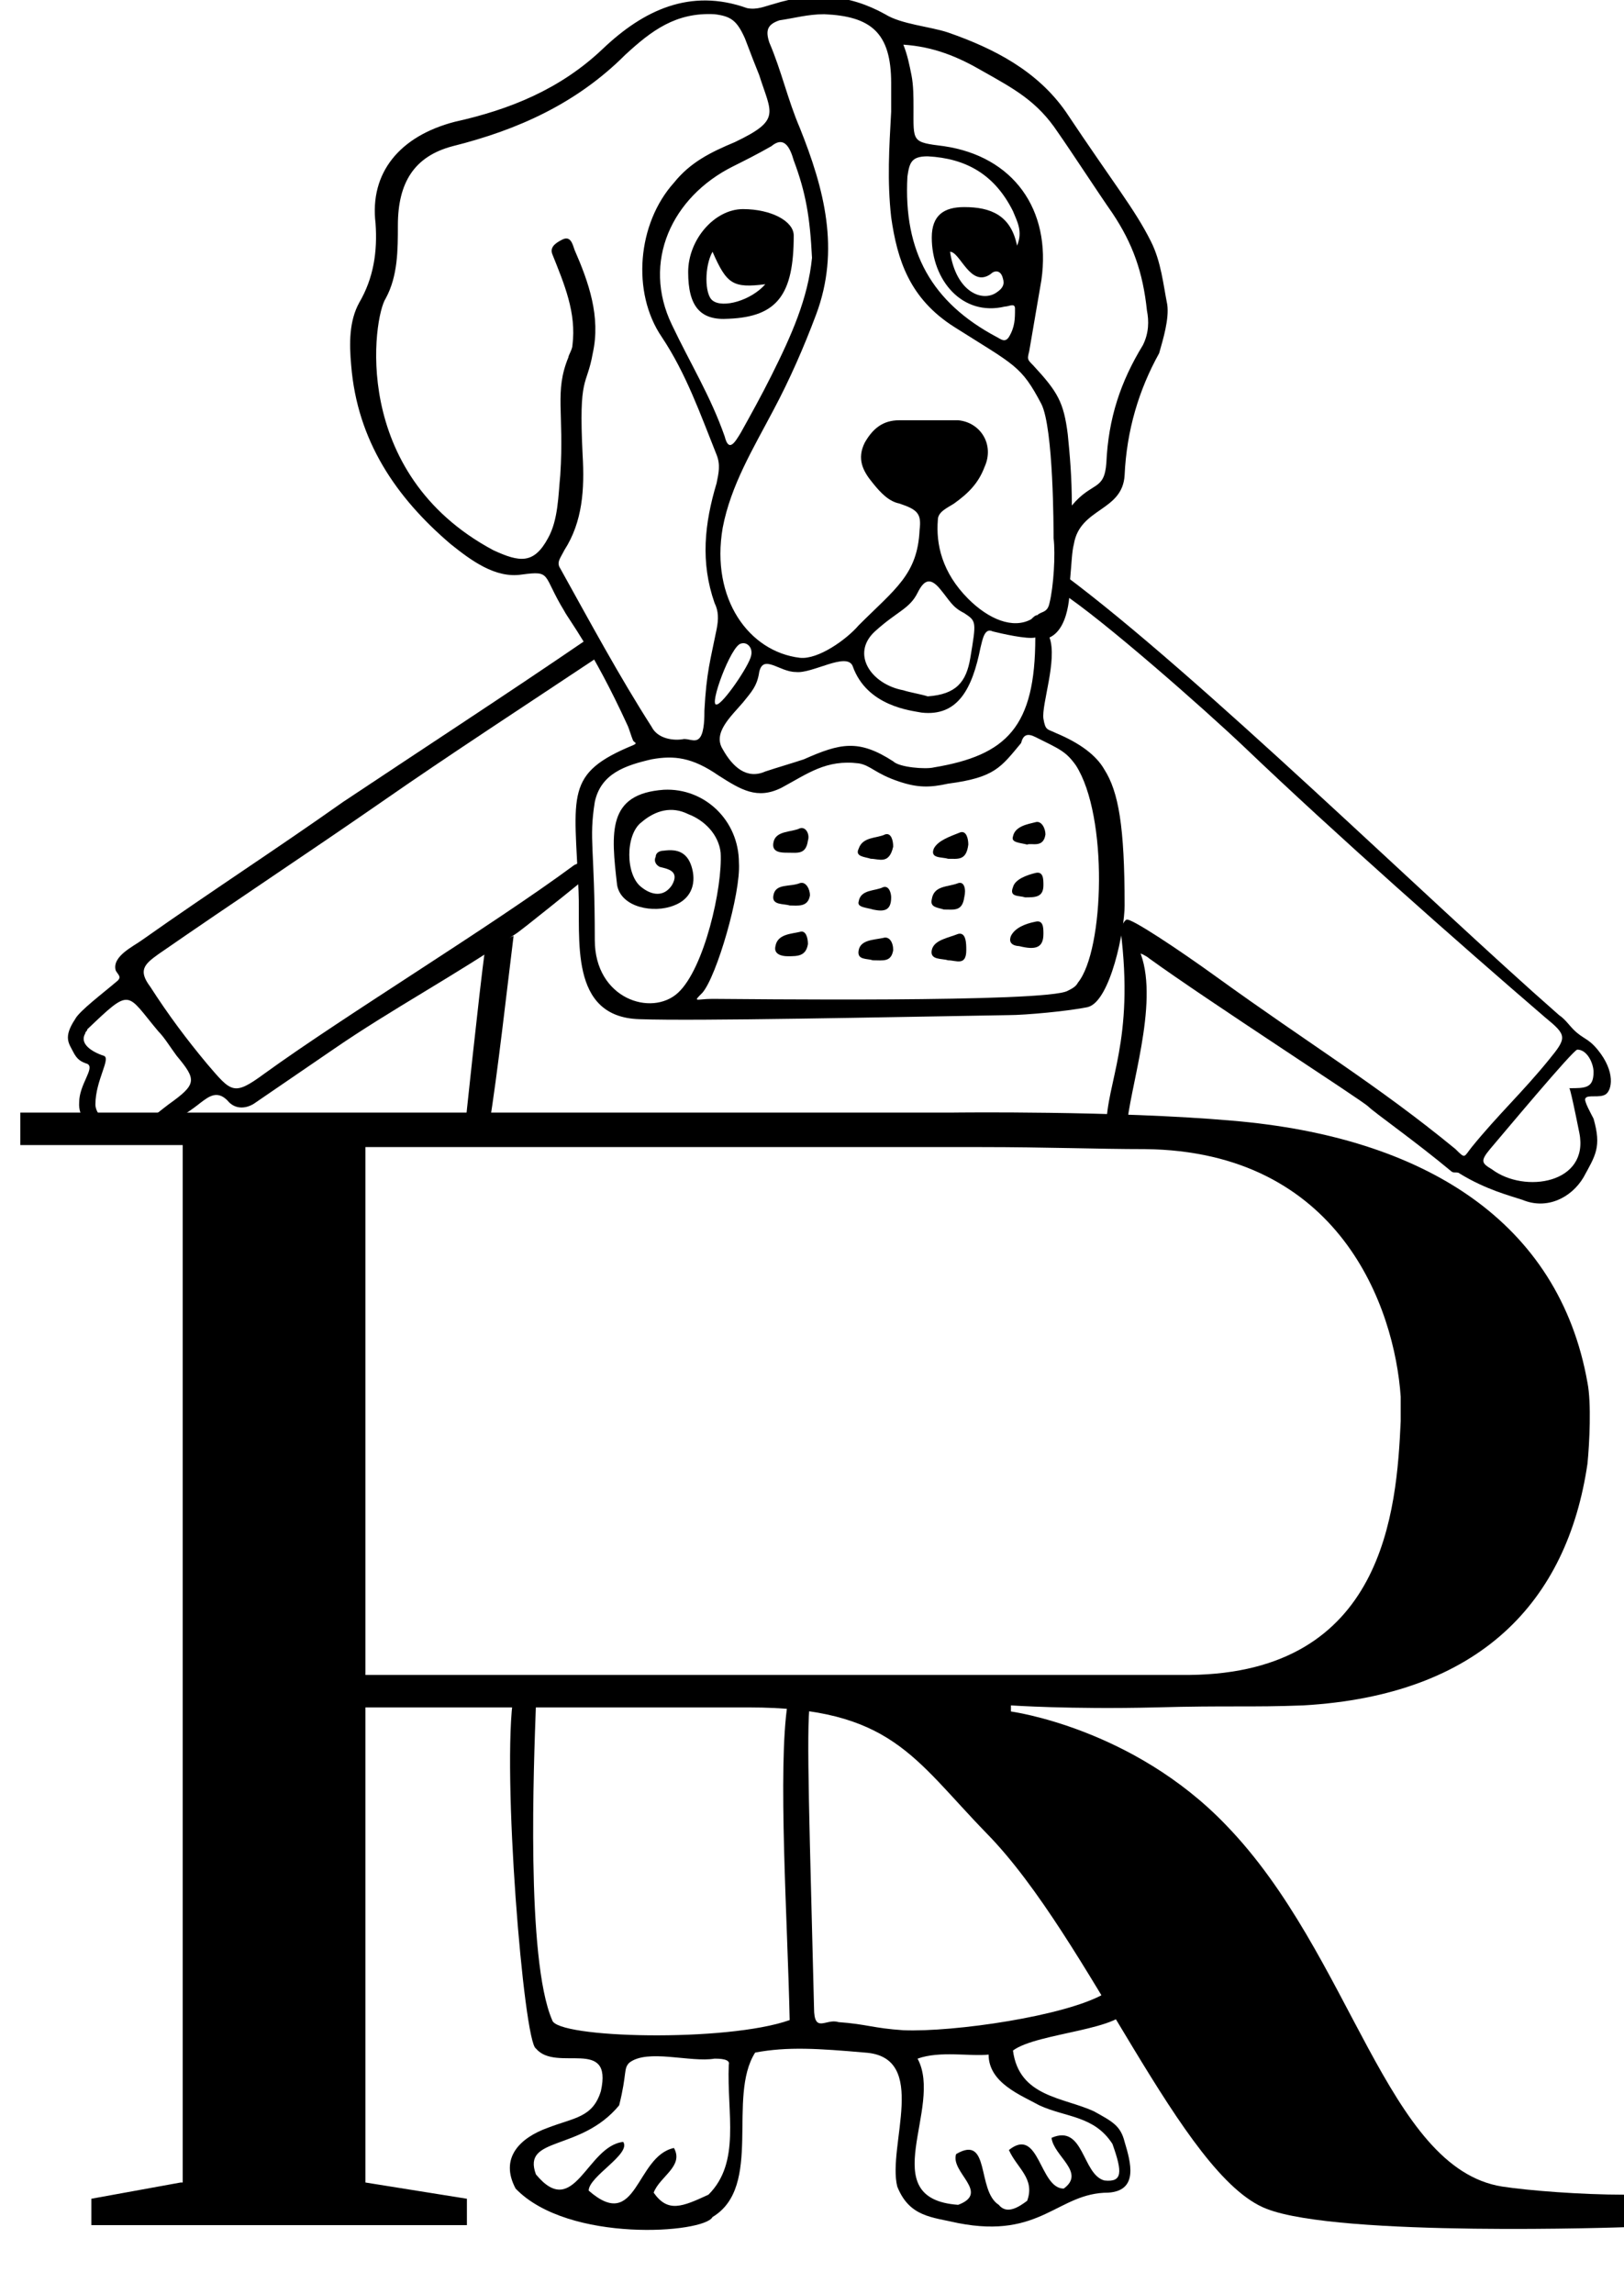 <?xml version="1.0" encoding="utf-8"?>
<!-- Generator: Adobe Illustrator 24.0.0, SVG Export Plug-In . SVG Version: 6.00 Build 0)  -->
<svg version="1.1" id="Livello_1" xmlns="http://www.w3.org/2000/svg" xmlns:xlink="http://www.w3.org/1999/xlink" x="0px" y="0px"
	 viewBox="0 0 80 113" style="enable-background:new 0 0 80 113;" xml:space="preserve">
<path d="M47.5,112.3L47.5,112.3L47.5,112.3L47.5,112.3z"/>
<path d="M80,108.1c-2.1,0-4.7-0.2-6-0.4c-5.7-0.9-7.4-11.4-13.6-17.8c-4.6-4.8-10.6-5.6-10.6-5.6l0-0.3c0,0,2.9,0.2,7.1,0.1
	c3.6-0.1,4.7,0,7.3-0.1c8.7-0.5,13-5.1,14-11.9c0.1-1,0.2-3,0-4c-1.4-7.9-8-12.1-17.5-12.9c-5.7-0.5-13.7-0.4-13.7-0.4h-0.3H1v1.6H9
	c0,5.2,0,42.7,0,51.1H8.9l-4.4,0.8v1.3H23v-1.3l-5-0.8V84.1h18.9c7,0,8.1,2.5,11.7,6.2c5.1,5.2,9.6,16.9,13.8,18.5
	c3.6,1.4,17.7,0.9,17.7,0.9L80,108.1z M18,82.5v-26h30.3c3.3,0,5.8,0.1,8.1,0.1C66,56.7,68.7,64.4,69,68.8V70
	c-0.2,4.4-0.8,12.4-10.4,12.5c-2.4,0-4.8,0-8.1,0H18z"/>
<path d="M55.1,98.1c0,0.4-0.3,0-0.7,0.1c-1.9,1.1-7.4,1.9-9.9,1.8c-1.5-0.1-1.8-0.3-3.2-0.4c-0.6-0.2-1.2,0.6-1.2-0.7
	c-0.2-8.3-0.4-13.8-0.2-15l-1.1,0c-0.5,3.2,0,10.8,0.1,15.6c-3.1,1.1-11.5,0.9-11.7,0c-1.3-3-0.9-12.7-0.8-15.5l-1.1-0.5
	c-0.6,3.7,0.5,17.1,1.1,17.4c1,1.2,3.8-0.6,3.2,2.1c-0.4,1.3-1.3,1.3-2.6,1.8c-1.4,0.5-2.4,1.5-1.6,3c2.6,2.7,9.3,2.2,9.7,1.4
	c2.5-1.5,0.7-5.9,2.1-8.1c1.6-0.3,3.1-0.2,5.4,0c3.2,0.2,1.1,4.6,1.6,6.6c0.6,1.5,1.7,1.5,3,1.8c4.1,0.8,4.9-1.5,7.4-1.5
	c1.5-0.1,1.1-1.5,0.8-2.5c-0.2-0.8-0.6-1-1.5-1.5c-1.5-0.7-3.7-0.7-4-3c1.2-0.9,5.6-1,5.7-2.2L55.1,98.1z M34.9,108.1
	c-1.3,0.6-2,0.9-2.7-0.1c0.3-0.8,1.5-1.3,1-2.2c-1.9,0.4-1.8,4.2-4.2,2.1c0-0.7,2.1-1.8,1.7-2.4c-1.8,0.2-2.4,3.9-4.3,1.6
	c-0.7-1.9,2.2-1.1,4.1-3.4c0.4-1.6,0.2-1.8,0.5-2.1c0.9-0.7,3,0,4.2-0.2c0.2,0,0.8,0,0.7,0.3C35.8,104.1,36.5,106.5,34.9,108.1z
	 M54.4,107.4c-1.1-0.3-1-2.8-2.6-2.1c0.1,0.9,1.7,1.7,0.6,2.5c-1.2,0-1.2-3.1-2.7-1.9c0.4,0.9,1.3,1.4,0.9,2.5
	c-0.4,0.3-1,0.7-1.4,0.2c-1.1-0.7-0.4-3.5-2.1-2.5c-0.3,0.9,1.7,1.9,0.1,2.5c-4.2-0.3-0.7-4.8-2-7.2c1.1-0.4,2.6-0.1,3.5-0.2
	c0,1.4,1.6,2,2.5,2.5c1.3,0.6,2.7,0.5,3.6,1.9C55.3,107,55.3,107.5,54.4,107.4z"/>
<path d="M7.8,47c3.9-2.7,7.1-4.8,11-7.5c3.3-2.3,7.3-4.9,10.6-7.1l0-0.8c-0.4,0.1-0.1-0.4-0.5-0.1c-3.8,2.6-8.1,5.4-12,8
	c-3.4,2.4-6.5,4.4-9.9,6.8c-0.4,0.3-1.5,0.8-1.3,1.5C5.8,48,6,48.1,5.8,48.3c-0.7,0.6-1.9,1.5-2.1,1.9c-0.6,0.9-0.3,1.2-0.1,1.6
	c0.2,0.4,0.4,0.5,0.7,0.6c0.4,0.2-0.4,1-0.4,1.9c-0.1,1.4,1.9,1.9,3.1,1.5c1.2-0.4,1.9-0.7,2.9-1.5c0.4-0.3,0.8-0.6,1.3-0.1
	c0.4,0.5,1,0.4,1.4,0.1l3.8-2.6c2.9-2,6.1-3.7,9-5.7c0.2-0.1,3.4-2.7,3.4-2.7c0.1-0.3,0.4-0.5,0.1-0.7c-0.3-0.3-0.3-0.1-0.6,0
	C24.1,45.7,17,50,13,52.9c-1.5,1.1-1.6,0.9-2.8-0.5c-1-1.2-1.9-2.4-2.8-3.8C6.8,47.8,7.1,47.5,7.8,47z M7.8,50.8
	c0.3,0.3,0.6,0.8,0.9,1.2c1,1.2,1,1.4-0.4,2.4c-0.4,0.3-0.6,0.5-1.1,0.8c-0.4,0.3-0.8-0.1-1.2,0c-0.9,0.2-1.3-0.4-1.3-0.8
	c0-1.2,0.8-2.3,0.4-2.4c-0.6-0.2-1.2-0.6-0.9-1.1c0-0.1,0.1-0.1,0.1-0.2C6.5,48.6,6.2,48.9,7.8,50.8z"/>
<path d="M24.1,55.4c0.4-2.4,0.9-6.9,1.2-9.3l-1.4,0.6c-0.3,2.2-1,8.9-1,8.9L24.1,55.4z"/>
<path d="M55.5,55.6c0.1-1.9,1.6-6.1,0.7-8.6c-0.1-0.1,0.3,0.1,0.4,0.2c2.9,2.1,10.5,7,10.8,7.3c0.3,0.3,2.3,1.7,4.1,3.2
	c0.1,0.1,0.3,0,0.4,0.1c1.3,0.8,2.5,1.1,3.1,1.3c1.2,0.5,2.4-0.1,3-1.1c0.6-1.1,0.9-1.5,0.5-2.9c-0.1-0.2-0.5-0.9-0.4-1
	c0.1-0.2,0.7,0,1-0.2c0.3-0.2,0.5-1.1-0.4-2.2c-0.5-0.6-0.7-0.5-1.2-1c-0.2-0.2-0.4-0.5-0.7-0.7C70.3,44.3,59,33.2,52.4,28.3
	l-0.1,0.9c2,1.3,7,5.7,9,7.6c4.5,4.3,10.5,9.6,14.8,13.3c1.1,0.9,1.1,1,0.2,2.1c-1.3,1.6-2.5,2.7-3.8,4.3c-0.4,0.5-0.3,0.6-0.8,0.1
	c-3.9-3.2-7.1-5.1-11.8-8.5c-1.8-1.3-4.2-2.9-4.4-2.8c-0.1,0-0.3,0.4-0.3,0.5c0.7,5.5-0.7,7.5-0.7,9.7c0,0.1,0.1,0.2,0.2,0.2l0.6,0
	C55.4,55.8,55.5,55.7,55.5,55.6z M77.8,55.8c0.5,2.5-2.7,3-4.3,1.8c-0.5-0.3-0.6-0.4-0.1-1c0.6-0.7,4.1-4.9,4.3-4.9
	c0.5,0,0.8,0.7,0.8,1.1c0,0.8-0.4,0.8-1.2,0.8C77.3,53.6,77.3,53.3,77.8,55.8z"/>
<path d="M38.9,44.6c-0.3-0.1-0.9,0-0.8-0.5c0.1-0.6,0.8-0.4,1.3-0.6c0.3-0.1,0.5,0.3,0.5,0.6C39.8,44.7,39.3,44.6,38.9,44.6z"/>
<path d="M38.8,42C38.5,42,38,42,38.1,41.5c0.1-0.6,0.9-0.5,1.3-0.7c0.3-0.1,0.5,0.3,0.4,0.6C39.7,42.1,39.3,42,38.8,42z"/>
<path d="M38.8,47.1c-0.3,0-0.7-0.1-0.6-0.5c0.1-0.6,0.8-0.6,1.2-0.7c0.3-0.1,0.4,0.3,0.4,0.6C39.7,47.1,39.3,47.1,38.8,47.1z"/>
<path d="M46.5,44.8c-0.3-0.1-0.7-0.1-0.6-0.5c0.1-0.7,0.8-0.6,1.3-0.8c0.3-0.1,0.4,0.3,0.3,0.7C47.4,44.9,47,44.8,46.5,44.8z"/>
<path d="M43,47.3c-0.3-0.1-0.8,0-0.7-0.5c0.1-0.5,0.7-0.5,1.2-0.6c0.3-0.1,0.5,0.2,0.5,0.6C43.9,47.4,43.5,47.3,43,47.3z"/>
<path d="M46.7,47.3c-0.3-0.1-0.9,0-0.8-0.5c0.1-0.5,0.8-0.6,1.3-0.8c0.4-0.1,0.4,0.5,0.4,0.8C47.6,47.6,47.1,47.3,46.7,47.3z"/>
<path d="M50.2,46.6c0,0-0.6,0-0.4-0.5c0.2-0.4,0.7-0.6,1.2-0.7c0.4-0.1,0.4,0.3,0.4,0.6C51.4,46.7,51,46.8,50.2,46.6z"/>
<path d="M46.7,42.3c-0.3-0.1-0.9,0-0.7-0.5c0.2-0.4,0.8-0.6,1.3-0.8c0.3-0.1,0.4,0.3,0.4,0.6C47.6,42.4,47.2,42.3,46.7,42.3z"/>
<path d="M50.5,44.2c-0.3-0.1-0.8,0-0.6-0.5c0.1-0.4,0.7-0.6,1.1-0.7c0.4-0.1,0.4,0.3,0.4,0.6C51.4,44.2,51,44.2,50.5,44.2z"/>
<path d="M42.9,42.3c-0.3-0.1-0.8-0.1-0.6-0.5c0.2-0.6,0.9-0.5,1.3-0.7c0.3-0.1,0.4,0.3,0.4,0.6C43.8,42.6,43.3,42.3,42.9,42.3z"/>
<path d="M43,44.8c-0.3-0.1-0.8-0.1-0.7-0.4c0.1-0.6,0.8-0.5,1.2-0.7c0.3-0.1,0.4,0.3,0.4,0.5C43.9,44.9,43.5,44.9,43,44.8z"/>
<path d="M50.6,41.6c-0.4-0.1-0.8-0.1-0.7-0.4c0.1-0.5,0.7-0.6,1.1-0.7c0.3-0.1,0.5,0.3,0.5,0.6C51.4,41.8,50.8,41.5,50.6,41.6z"/>
<path d="M33.9,13.4c0-1.6,1.3-3.1,2.7-3.1c1.4,0,2.5,0.6,2.5,1.3c0,2.9-0.8,4-3.2,4.1C34.5,15.8,33.9,15.1,33.9,13.4z M35.1,12.4
	c-0.4,0.7-0.4,2.1,0,2.4c0.5,0.4,1.9,0,2.6-0.8C36.1,14.2,35.8,14,35.1,12.4z"/>
<path d="M57.5,15c-0.2-1-0.3-2.1-0.8-3.1c-0.8-1.6-1.8-2.8-4.2-6.4c-1.4-2-3.5-3.1-5.8-3.9c-0.9-0.3-2.3-0.4-3.1-0.9
	c-1.8-1-3.6-1.1-5.5-0.5c-0.4,0.1-0.8,0.3-1.3,0.2c-2.8-1-5.1,0.1-7.1,2c-2.1,2-4.6,3-7.3,3.6c-2.7,0.7-4.2,2.5-3.9,5
	c0.1,1.4-0.1,2.7-0.8,3.9c-0.5,0.9-0.5,2-0.4,3.1c0.3,3.7,2.2,6.5,4.9,8.8c1,0.8,2.2,1.7,3.5,1.5c1.5-0.2,1,0,2.1,1.8
	c0.2,0.4,1.4,1.9,3.1,5.6c0.1,0.2,0.2,0.6,0.3,0.8c0.1,0.1,0.2,0.1,0,0.2c-3.4,1.4-2.9,2.4-2.7,7.2c0.1,2.3-0.5,6.2,3,6.3
	c2.8,0.1,12.1-0.1,18.2-0.2c0.8,0,3-0.2,3.9-0.4c1.1-0.3,1.8-3.8,1.8-5c0-3.9-0.3-5.6-1-6.7c-0.4-0.7-1.2-1.3-2.4-1.8
	c-0.4-0.2-0.5-0.1-0.6-0.7c-0.1-0.7,0.7-2.9,0.3-4c1.1-0.5,1-2.7,1-2.7c0.1-1.1,0.1-1.5,0.2-1.9c0.3-1.8,2.4-1.6,2.5-3.4
	c0.1-2.2,0.7-4.2,1.7-6C57.3,16.7,57.6,15.7,57.5,15z M27.6,28c-0.2-0.3,0-0.5,0.2-0.9c0.9-1.4,1-3,0.9-4.7c-0.2-4,0.2-3.3,0.5-5
	c0.4-1.8-0.2-3.5-0.9-5.1c-0.1-0.3-0.2-0.7-0.6-0.5c-0.4,0.2-0.6,0.4-0.5,0.7c0.6,1.5,1.2,2.9,1,4.5c0,0.2-0.2,0.5-0.2,0.6
	c-0.7,1.7-0.2,2.7-0.4,5.8c-0.1,1-0.1,2.2-0.6,3.1c-0.7,1.3-1.4,1.2-2.7,0.6c-7.1-3.8-5.9-11.5-5.3-12.4c0.6-1.1,0.6-2.4,0.6-3.6
	c0-2.1,0.8-3.4,2.7-3.9c3.2-0.8,6.1-2.1,8.5-4.5c1.3-1.2,2.5-2.1,4.4-2c0.8,0.1,1.1,0.3,1.5,1.2c0.3,0.8,0.5,1.3,0.7,1.8
	c0.6,1.9,1.1,2.2-1.2,3.3c-1.2,0.5-2.2,1-3,2c-1.8,2-2.1,5.4-0.6,7.6c1.2,1.8,1.9,3.8,2.7,5.8c0.2,0.5,0.1,0.9,0,1.4
	c-0.6,2-0.8,3.9-0.1,5.9c0.2,0.4,0.2,0.8,0.1,1.3c-0.3,1.5-0.5,2.1-0.6,4c0,0.3,0,1-0.2,1.3c-0.2,0.3-0.5,0.1-0.8,0.1
	c-0.5,0.1-1.3,0-1.6-0.6C30.5,33.3,29.1,30.7,27.6,28z M39.1,7.9c0.6,1.6,0.8,2.8,0.9,4.8c-0.2,2-1,3.8-2,5.8c-0.5,1-1,1.9-1.5,2.8
	c-0.3,0.5-0.6,1-0.8,0.2c-0.7-2-1.7-3.6-2.6-5.5c-1.5-3.1,0-6.3,3-7.8c0.6-0.3,1.2-0.6,1.9-1C38.6,6.7,38.9,7.2,39.1,7.9z
	 M45.4,35.1c1.8,0.2,2.5-1.2,2.9-3.2c0.1-0.4,0.2-1,0.6-0.8c0.4,0.1,1.7,0.4,2.1,0.3c0,4.4-1.4,5.8-5,6.4c-0.4,0.1-1.7,0-2-0.3
	c-1.7-1.1-2.6-0.9-4.4-0.1c-0.6,0.2-1.3,0.4-1.9,0.6c-0.9,0.4-1.6-0.2-2.1-1.1c-0.5-0.8,0.4-1.6,1-2.3c0.4-0.5,0.7-0.8,0.8-1.5
	c0.2-0.9,1,0,1.8,0c0.8,0.1,2.5-1,2.8-0.3C42.7,34.8,44.9,35,45.4,35.1z M43.1,31.1c1.1-1,1.7-1.1,2.1-1.9c0.3-0.6,0.6-0.8,1.1-0.2
	c0.5,0.6,0.6,0.9,1.2,1.2c0.6,0.4,0.6,0.4,0.3,2.2c-0.2,1.2-0.7,1.8-2.1,1.9c-0.3-0.1-0.9-0.2-1.2-0.3
	C42.9,33.7,41.9,32.2,43.1,31.1z M35.3,34.7c-0.4,0.1,0.7-2.9,1.2-3c0.3-0.1,0.6,0.2,0.5,0.6C36.9,32.8,35.6,34.7,35.3,34.7z
	 M51,36.3c1.2,0.6,1.5,0.7,2,1.4c1.6,2.5,1.4,9.1,0.1,10.7c-0.1,0.2-0.3,0.3-0.5,0.4c-1,0.6-16.4,0.4-17.5,0.4c-0.8,0-1,0.2-0.5-0.3
	c0.7-0.8,1.9-4.9,1.8-6.4c0-2.1-1.7-3.7-3.7-3.6c-2.8,0.2-2.6,2.1-2.3,4.7c0.2,1.1,1.8,1.4,2.8,1c0.8-0.3,1.1-1,0.9-1.8
	c-0.2-0.8-0.7-1-1.4-0.9c-0.2,0-0.4,0.1-0.4,0.3c-0.1,0.2,0,0.4,0.2,0.5c0.4,0.1,1,0.2,0.6,0.9c-0.4,0.6-1,0.5-1.5,0.1
	c-0.8-0.6-0.8-2.6,0-3.2c0.7-0.6,1.5-0.8,2.3-0.4c0.8,0.3,1.5,1,1.6,1.9c0.1,1.7-0.8,5.7-2.1,6.9c-1.3,1.2-4.1,0.3-4.1-2.6
	c0-4.6-0.3-4.9,0-6.8c0.3-1.4,1.5-1.8,2.8-2.1c1.1-0.2,2-0.1,3.3,0.8c1.1,0.7,1.9,1.2,3.1,0.6c1.3-0.7,2.2-1.4,3.8-1.2
	c0.6,0.1,0.8,0.5,2,0.9c0.9,0.3,1.5,0.3,2.4,0.1c2.3-0.3,2.6-0.8,3.6-2C50.4,36.2,50.6,36.1,51,36.3z M51.7,29.7
	c-0.1,0.5-0.4,0.4-0.6,0.6c-0.1,0-0.2,0.1-0.3,0.2c-0.9,0.5-2.1,0-3.1-1c-1.3-1.3-1.6-2.7-1.5-3.9c0-0.4,0.5-0.6,0.8-0.8
	c0.7-0.5,1.2-1,1.5-1.8c0.5-1.1-0.2-2.2-1.3-2.3c-1,0-1.9,0-2.9,0c-0.8,0-1.3,0.4-1.7,1.1c-0.4,0.8-0.1,1.4,0.4,2
	c0.4,0.5,0.8,0.9,1.3,1c0.9,0.3,1.1,0.5,1,1.3c-0.1,2.2-1.2,2.9-3,4.7c-0.6,0.7-2,1.7-2.9,1.6c-2.5-0.3-4.4-2.9-3.8-6.4
	c0.4-2.1,1.5-3.9,2.5-5.8c0.8-1.5,1.5-3.1,2.1-4.7c1.2-3.2,0.4-6.2-0.8-9.2c-0.6-1.4-0.9-2.8-1.5-4.2c-0.2-0.6-0.1-0.9,0.5-1.1
	c0.7-0.1,1.4-0.3,2.2-0.3c2.3,0.1,3.3,0.9,3.3,3.4c0,0.5,0,0.9,0,1.4c-0.1,1.8-0.2,3.4,0,5.2c0.3,2.1,0.9,4,3.1,5.4
	c3,1.9,3.3,1.9,4.3,3.8c0.6,1.2,0.6,6.2,0.6,6.6C52,27.3,51.9,28.9,51.7,29.7z M47.5,10.2c-1,0-1.6,0.4-1.6,1.5
	c0,2.1,1.5,3.9,3.6,3.4c0.2,0,0.5-0.2,0.5,0.1c0,0.5,0,0.9-0.3,1.4c-0.2,0.3-0.4,0.1-0.6,0c-3.2-1.7-4.6-4.2-4.4-7.9
	c0.1-0.7,0.2-1,1-1c1.9,0.1,3.3,0.9,4.2,2.7c0.2,0.5,0.5,1,0.2,1.7C49.8,10.6,48.8,10.2,47.5,10.2z M49.1,14.4c-0.7,0.5-2,0-2.3-2
	c0.5,0,1,1.8,2,1.1c0.2-0.2,0.5-0.2,0.6,0.2C49.5,14,49.4,14.2,49.1,14.4z M56.3,17c-1.1,1.8-1.7,3.6-1.8,5.8
	c-0.1,1.4-0.7,0.9-1.7,2.1c0-1.4-0.1-2.5-0.2-3.5c-0.2-1.6-0.5-2.1-1.7-3.4c-0.3-0.3-0.3-0.3-0.2-0.7c0.2-1.2,0.4-2.3,0.6-3.5
	c0.5-3.5-1.4-6.1-4.8-6.6c-1.6-0.2-1.5-0.2-1.5-1.9c0-0.5,0-1.1-0.1-1.6c-0.1-0.5-0.2-1-0.4-1.5c1.5,0.1,2.7,0.6,3.9,1.3
	c1.6,0.9,2.7,1.5,3.7,3c0.7,1,2,3,2.7,4c1,1.5,1.5,2.9,1.7,4.8C56.6,15.8,56.6,16.4,56.3,17z"/>
</svg>
